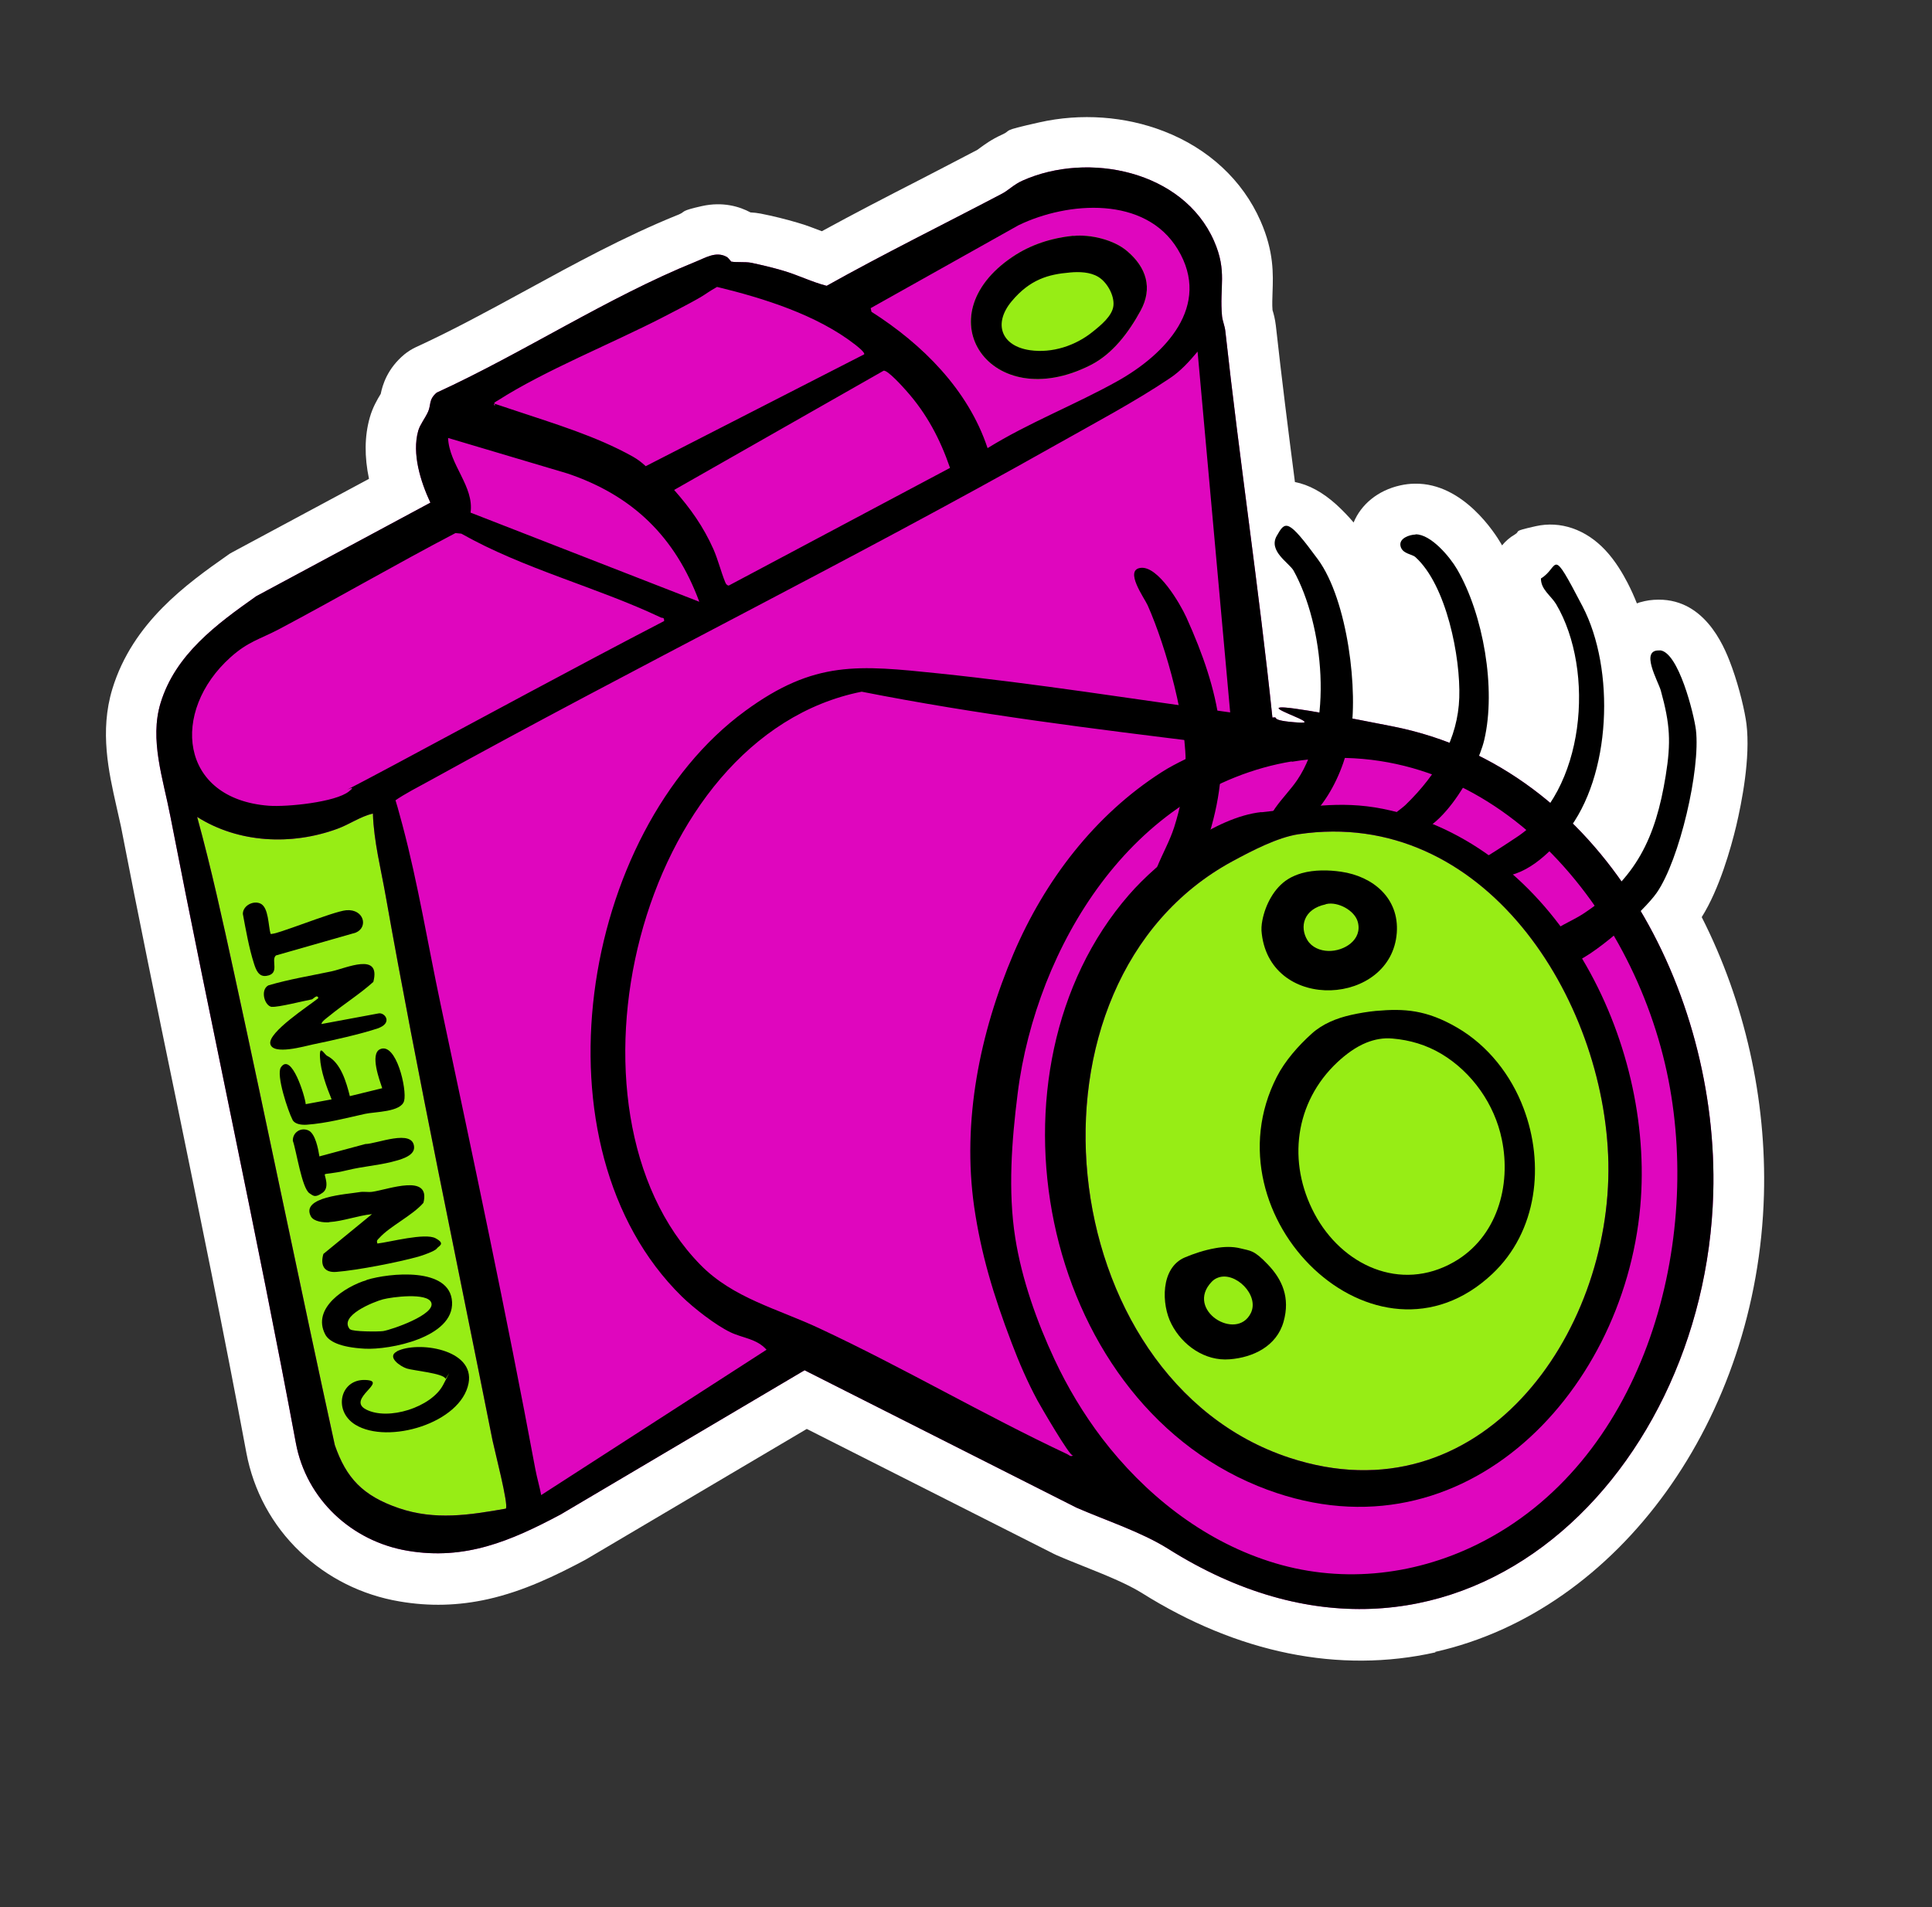 <svg xmlns="http://www.w3.org/2000/svg" width="158" height="156" viewBox="0 0 158 156" fill="none"><rect x="0" y="0" width="158" height="156" fill="#333333" stroke="none"/><path d="M117.363 135.114C132.421 131.735 143.742 116.012 144.255 97.745C144.476 89.909 142.687 81.939 139.168 75.013C140.616 72.709 141.549 69.382 141.991 67.546C142.442 65.622 143.164 61.987 142.827 59.215C142.7 58.205 142.257 56.296 141.651 54.61C141.171 53.294 139.731 49.29 136.006 49.058C135.488 49.032 134.982 49.06 134.507 49.166C134.033 49.273 134.077 49.277 133.866 49.353C133.634 48.764 133.381 48.209 133.105 47.673C132.731 46.96 132.14 45.911 131.279 44.993C129.689 43.3 127.62 42.583 125.587 43.039C123.554 43.495 124.416 43.402 123.876 43.722C123.472 43.955 123.128 44.26 122.836 44.61C122.811 44.559 122.788 44.522 122.762 44.47C122.277 43.64 119.668 39.499 115.71 39.561C115.312 39.565 114.91 39.612 114.503 39.704C112.674 40.114 111.308 41.261 110.699 42.736C110.329 42.292 109.826 41.764 109.289 41.272C108.165 40.258 107.03 39.644 105.9 39.428C105.352 35.209 104.809 30.889 104.34 26.638C104.275 26.097 104.164 25.666 104.073 25.388C104.073 25.388 104.07 25.374 104.067 25.361C104.028 24.871 104.056 24.424 104.069 23.908C104.121 22.43 104.193 20.592 103.088 18.078C101.628 14.747 98.824 12.145 95.191 10.739C92.01 9.502 88.393 9.246 85.005 10.007C81.616 10.767 82.888 10.596 81.917 11.027C81.102 11.395 80.516 11.825 80.124 12.113C80.063 12.155 79.977 12.217 79.929 12.256C78.349 13.08 76.731 13.928 75.161 14.735C72.543 16.077 69.865 17.461 67.214 18.91C67.214 18.91 67.201 18.913 67.184 18.903C66.593 18.679 65.936 18.414 65.206 18.208C64.276 17.932 63.19 17.663 62.208 17.471C61.926 17.421 61.647 17.383 61.374 17.373C60.516 16.911 59.135 16.466 57.387 16.859C55.638 17.251 56.048 17.302 55.608 17.5C55.52 17.548 55.414 17.586 55.322 17.621C51.095 19.338 46.997 21.568 43.029 23.739C39.921 25.433 36.991 27.03 34.009 28.397C33.661 28.561 33.35 28.759 33.061 28.994C31.671 30.16 31.285 31.485 31.136 32.216C30.866 32.661 30.472 33.319 30.236 34.169C29.808 35.689 29.798 37.357 30.176 39.166L19.021 45.157C18.867 45.234 18.73 45.322 18.596 45.423C15.326 47.723 10.854 50.89 9.189 56.346C8.131 59.815 8.902 63.187 9.51 65.898C9.644 66.494 9.771 67.063 9.893 67.605C11.328 75.014 12.871 82.526 14.37 89.777C16.32 99.291 18.346 109.143 20.146 118.818C20.732 121.933 22.244 124.74 24.543 126.929C26.786 129.059 29.593 130.465 32.671 130.984C35.114 131.404 37.492 131.34 39.918 130.796C42.818 130.145 45.437 128.874 47.841 127.595C47.892 127.569 47.953 127.527 48.005 127.501L65.978 116.876L86.18 127.092C86.26 127.131 86.323 127.159 86.403 127.198C87.177 127.537 87.988 127.853 88.755 128.165C90.397 128.822 92.103 129.507 93.341 130.268C101.215 135.221 109.538 136.912 117.399 135.148L117.363 135.114Z" fill="white"></path><path d="M59.847 21.417C59.74 21.384 59.606 21.101 59.413 21.002C58.538 20.53 57.695 21.089 56.858 21.419C49.694 24.322 42.773 28.879 35.712 32.115C35.03 32.695 35.269 33.125 34.999 33.698C34.729 34.272 34.358 34.711 34.204 35.229C33.673 37.114 34.399 39.399 35.197 41.114L20.955 48.766C17.712 51.059 14.349 53.522 13.134 57.496C12.215 60.507 13.344 63.699 13.931 66.756C17.26 83.876 21.009 100.901 24.193 118.01C25.045 122.63 28.763 126.067 33.321 126.838C38.043 127.643 41.782 126.036 45.852 123.87L65.798 112.076L88.037 123.315C90.498 124.386 93.337 125.301 95.541 126.685C118.554 141.181 139.435 121.306 140.11 97.608C140.579 81.173 131.096 62.83 113.931 59.421C96.766 56.012 109.001 59.275 106.272 59.104C103.543 58.933 104.751 58.605 104.058 58.69C102.956 48.132 101.364 37.612 100.205 27.053C100.157 26.651 99.985 26.262 99.94 25.874C99.712 23.462 100.383 22.201 99.281 19.701C96.754 13.961 88.995 12.371 83.626 14.772C82.913 15.088 82.467 15.573 81.931 15.85C77.156 18.359 72.323 20.739 67.605 23.378C66.412 23.076 65.24 22.485 64.022 22.132C63.199 21.89 62.221 21.654 61.386 21.485C60.97 21.407 60.072 21.467 59.858 21.401L59.847 21.417Z" fill="#DF06BE"></path><path d="M87.769 19.28C85.989 19.466 84.287 20.005 82.804 21.007C75.507 25.919 81.033 33.989 89.177 29.869C91.006 28.946 92.316 27.172 93.275 25.419C94.294 23.553 93.745 21.869 92.18 20.54C91.104 19.614 89.177 19.149 87.772 19.294L87.769 19.28Z" fill="#97ED15"></path><path d="M41.388 123.391C38.389 123.921 35.571 124.369 32.61 123.353C29.649 122.338 28.309 120.873 27.38 118.192C24.565 105.327 21.939 92.421 19.143 79.581C18.215 75.319 17.281 71.03 16.123 66.819C19.508 68.964 23.851 69.157 27.574 67.795C28.601 67.422 29.455 66.789 30.496 66.541C30.572 68.845 31.161 71.09 31.557 73.364C34.193 88.219 37.346 103.029 40.279 117.817C40.439 118.592 41.604 123.086 41.371 123.38L41.388 123.391Z" fill="#97ED15"></path><path d="M106.199 68.231C121.327 65.99 131.26 81.642 131.533 95.105C131.805 109.194 121.028 124.354 105.458 119.235C85.953 112.821 82.47 80.361 100.8 70.439C102.375 69.588 104.477 68.49 106.199 68.231Z" fill="#97ED15"></path><path d="M59.847 21.417C59.74 21.384 59.606 21.101 59.413 21.002C58.538 20.53 57.695 21.089 56.858 21.419C49.694 24.322 42.773 28.879 35.712 32.115C35.03 32.695 35.269 33.125 34.999 33.698C34.729 34.272 34.358 34.711 34.204 35.229C33.673 37.114 34.399 39.399 35.197 41.114L20.955 48.766C17.712 51.059 14.349 53.522 13.134 57.496C12.215 60.507 13.344 63.699 13.931 66.756C17.26 83.876 21.009 100.901 24.193 118.01C25.045 122.63 28.763 126.067 33.321 126.838C38.043 127.643 41.782 126.036 45.852 123.87L65.798 112.076L88.037 123.315C90.498 124.386 93.337 125.301 95.541 126.685C118.554 141.181 139.435 121.306 140.11 97.608C140.579 81.173 131.096 62.83 113.931 59.421C96.766 56.012 109.001 59.275 106.272 59.104C103.543 58.933 104.751 58.605 104.058 58.69C102.956 48.132 101.364 37.612 100.205 27.053C100.157 26.651 99.985 26.262 99.94 25.874C99.712 23.462 100.383 22.201 99.281 19.701C96.754 13.961 88.995 12.371 83.626 14.772C82.913 15.088 82.467 15.573 81.931 15.85C77.156 18.359 72.323 20.739 67.605 23.378C66.412 23.076 65.24 22.485 64.022 22.132C63.199 21.89 62.221 21.654 61.386 21.485C60.97 21.407 60.072 21.467 59.858 21.401L59.847 21.417ZM40.395 33.128C40.373 32.905 40.56 32.849 40.711 32.758C44.531 30.307 50.017 28.108 54.19 25.961C58.364 23.814 57.166 24.311 58.642 23.467C62.451 24.392 66.829 25.759 69.955 28.203C70.094 28.315 70.765 28.833 70.67 28.983L52.807 38.13C52.481 37.819 52.14 37.568 51.747 37.343C48.768 35.677 45.336 34.653 42.103 33.571C38.87 32.488 40.966 33.199 40.412 33.139L40.395 33.128ZM80.76 36.641C79.177 31.871 75.422 28.144 71.27 25.502L71.204 25.204L83.305 18.417C87.338 16.473 93.668 16.006 96.319 20.394C99.125 25.032 95.261 29.002 91.404 31.163C87.926 33.111 84.15 34.556 80.763 36.655L80.76 36.641ZM38.483 41.928C38.785 39.782 36.738 38.02 36.643 35.821L46.406 38.727C51.734 40.521 55.228 43.908 57.188 49.219L38.483 41.928ZM55.136 40.071L72.266 30.319C72.611 30.27 73.828 31.634 74.133 31.978C75.79 33.842 76.879 35.903 77.694 38.269L59.596 47.896C59.419 47.865 59.364 47.749 59.303 47.606C58.951 46.731 58.727 45.799 58.344 44.917C57.516 43.067 56.474 41.593 55.139 40.084L55.136 40.071ZM44.259 122.291C44.125 121.566 43.909 120.86 43.775 120.136C41.411 107.441 38.715 94.792 36.032 82.14C35.001 77.289 34.192 72.289 32.913 67.479C31.635 62.669 32.158 65.698 32.222 65.541C33.144 64.893 34.171 64.392 35.158 63.843C52.117 54.471 69.536 45.879 86.418 36.354C89.388 34.677 92.873 32.827 95.679 30.93C96.559 30.348 97.276 29.547 97.939 28.757L100.604 58.269C92.67 57.173 84.728 55.909 76.754 55.079C70.226 54.408 66.617 53.994 60.956 58.14C47.391 68.046 43.308 93.818 55.76 106.043C56.745 107.004 58.521 108.385 59.733 108.967C60.739 109.453 61.871 109.484 62.688 110.397L44.245 122.294L44.259 122.291ZM54.285 50.81C46.903 54.645 39.609 58.617 32.275 62.54C24.941 66.464 29.927 63.622 28.538 64.731C27.428 65.621 23.459 66.013 21.982 65.903C14.639 65.344 13.94 58.17 18.846 53.766C20.279 52.476 21.247 52.288 22.814 51.466C27.648 48.901 32.396 46.141 37.25 43.6L37.73 43.649C42.85 46.543 48.789 48.015 54.047 50.508C54.19 50.575 54.318 50.447 54.312 50.804L54.285 50.81ZM41.388 123.391C38.389 123.921 35.571 124.368 32.61 123.353C29.649 122.338 28.309 120.873 27.38 118.192C24.565 105.327 21.939 92.421 19.143 79.581C18.215 75.319 17.281 71.03 16.123 66.819C19.509 68.964 23.851 69.157 27.574 67.795C28.601 67.422 29.456 66.789 30.496 66.541C30.572 68.845 31.161 71.09 31.557 73.364C34.193 88.219 37.346 103.029 40.28 117.817C40.439 118.592 41.604 123.086 41.371 123.38L41.388 123.391ZM87.763 119.049C87.521 119.174 87.441 119.007 87.267 118.932C80.44 115.724 73.878 111.858 67.023 108.655C63.602 107.046 59.949 106.185 57.269 103.441C44.947 90.845 52.126 60.221 70.47 56.575C79.915 58.441 89.49 59.624 99.05 60.796C99.074 61.032 98.885 61.075 98.734 61.166C97.551 61.858 96.266 62.346 95.033 63.135C89.529 66.648 85.439 72.022 82.891 77.989C80.122 84.49 78.667 91.707 79.669 98.713C80.224 102.518 81.218 105.869 82.739 109.855C83.334 111.43 84.043 113.065 84.846 114.55C85.065 114.956 87.504 119.164 87.733 119.041L87.763 119.049ZM105.638 62.307C121.629 59.658 133.625 73.907 136.449 88.336C139.178 102.273 134.274 119.688 120.788 126.33C115.467 128.948 109.407 129.539 103.753 127.69C98.273 125.916 93.588 122.169 90.123 117.637C88.608 115.642 87.312 113.484 86.245 111.204C84.797 108.112 83.56 104.631 83.026 101.235C82.424 97.412 82.739 93.298 83.22 89.475C83.605 86.37 84.403 83.33 85.542 80.412C87.819 74.634 91.565 69.252 96.795 65.786C99.46 64.021 102.489 62.8 105.646 62.277L105.638 62.307Z" fill="black"></path><path d="M103.159 66.422C99.392 66.826 94.766 70.384 92.322 73.196C79.874 87.506 84.942 114.215 102.858 121.541C119.159 128.204 132.747 114.279 134.143 98.676C135.361 85.135 127.256 69.001 113.094 66.157C109.502 65.44 106.639 66.068 103.162 66.436L103.159 66.422ZM106.199 68.231C121.327 65.99 131.26 81.641 131.534 95.105C131.805 109.194 121.028 124.354 105.458 119.235C85.953 112.821 82.47 80.361 100.801 70.439C102.375 69.588 104.478 68.49 106.199 68.231Z" fill="black"></path><path d="M26.912 99.974C26.465 100.001 25.66 99.925 25.423 99.488C24.573 97.88 28.365 97.684 29.392 97.507C29.747 97.441 30.103 97.53 30.447 97.48C31.768 97.291 35.249 95.951 34.627 98.384C33.72 99.428 31.888 100.292 31.034 101.242C30.893 101.396 30.761 101.448 30.867 101.711C31.89 101.592 34.755 100.818 35.618 101.279C36.481 101.741 35.863 101.912 35.719 102.123C35.574 102.333 34.539 102.695 34.217 102.783C32.551 103.249 29.224 103.896 27.512 104.031C26.524 104.116 26.17 103.503 26.447 102.562L30.419 99.308C29.296 99.418 28.028 99.894 26.923 99.958L26.912 99.974Z" fill="black"></path><path d="M22.251 82.361C21.633 82.306 21.256 80.963 21.95 80.594C23.652 80.094 25.366 79.817 27.093 79.453C28.303 79.2 31.172 77.833 30.531 80.312C29.405 81.326 28.101 82.134 26.924 83.102C26.729 83.265 26.325 83.524 26.283 83.758L30.967 82.887C31.473 82.793 32.161 83.682 30.872 84.12C29.583 84.557 27.156 85.108 25.59 85.427C24.924 85.565 22.312 86.334 22.107 85.383C21.901 84.432 25.271 82.265 26.031 81.643C25.962 81.275 25.594 81.725 25.512 81.74C24.802 81.872 22.752 82.395 22.235 82.35L22.251 82.361Z" fill="black"></path><path d="M29.979 104.688C31.837 104.116 36.827 103.598 36.97 106.496C37.114 109.394 31.88 110.424 29.825 110.312C27.769 110.2 26.885 109.7 26.598 109.146C25.461 106.984 28.256 105.221 29.982 104.702L29.979 104.688ZM28.639 108.724C28.832 108.928 30.966 108.927 31.337 108.872C32.05 108.754 35.635 107.521 35.27 106.544C34.957 105.698 32.034 106.086 31.32 106.275C30.593 106.467 27.643 107.624 28.628 108.74L28.639 108.724Z" fill="black"></path><path d="M32.451 110.53C34.127 109.667 38.856 110.327 38.319 113.14C37.698 116.406 31.724 118.168 29.06 116.53C27.209 115.39 27.824 112.775 29.891 112.871C31.827 112.949 28.301 114.424 29.929 115.28C31.745 116.228 35.28 115.104 36.239 113.273C37.198 111.441 36.446 112.867 36.428 112.771C36.303 112.328 33.789 112.103 33.263 111.933C32.737 111.762 31.603 110.984 32.453 110.543L32.451 110.53Z" fill="black"></path><path d="M27.119 89.918C26.702 88.894 26.218 87.585 26.168 86.478C26.117 85.371 26.503 86.232 26.768 86.367C27.875 86.924 28.33 88.534 28.61 89.655L31.258 89.007C31.036 88.342 30.244 86.214 31.075 85.82C32.402 85.205 33.3 89.122 33.048 90.045C32.796 90.968 30.669 90.925 29.854 91.105C28.294 91.452 26.719 91.872 25.088 91.992C24.712 92.019 24.124 91.973 23.927 91.6C23.553 90.879 22.563 87.912 22.972 87.299C23.836 86.022 24.961 89.712 25.002 90.312L27.091 89.924L27.119 89.918Z" fill="black"></path><path d="M22.127 76.379C22.4 76.554 27.238 74.538 28.324 74.449C29.772 74.335 30.139 75.849 29.089 76.284L22.569 78.147C22.115 78.515 22.949 79.659 21.778 79.82C21.159 79.907 20.94 79.341 20.773 78.821C20.373 77.581 20.099 76.035 19.86 74.752C19.861 74.073 20.712 73.632 21.299 73.905C21.979 74.216 21.937 75.736 22.127 76.379Z" fill="black"></path><path d="M26.135 94.58L29.875 93.573C30.78 93.575 33.803 92.278 33.866 93.834C33.894 94.592 32.62 94.885 32 95.043C30.797 95.338 29.693 95.402 28.422 95.709C27.151 96.016 26.62 95.974 26.565 96.055C26.509 96.135 27.003 97.118 26.378 97.559C25.754 98 25.617 97.799 25.312 97.602C24.686 97.195 24.245 94.141 23.948 93.306C23.933 92.616 24.59 92.197 25.202 92.451C25.798 92.693 26.028 94.007 26.124 94.596L26.135 94.58Z" fill="black"></path><path d="M87.769 19.28C85.989 19.466 84.287 20.005 82.804 21.007C75.507 25.918 81.033 33.989 89.177 29.869C91.006 28.946 92.316 27.172 93.275 25.419C94.294 23.553 93.745 21.868 92.18 20.54C91.104 19.614 89.177 19.149 87.772 19.294L87.769 19.28ZM87.504 22.287C88.257 22.217 89.146 22.245 89.804 22.639C90.525 23.061 91.139 24.147 91.058 24.991C90.977 25.835 90.025 26.604 89.385 27.118C87.966 28.276 86.056 28.904 84.233 28.644C81.879 28.304 81.212 26.475 82.725 24.654C84.239 22.834 85.772 22.433 87.49 22.29L87.504 22.287Z" fill="black"></path><path d="M112.545 82.681C111.863 82.748 111.176 82.86 110.498 83.012C109.319 83.276 108.169 83.734 107.27 84.548C106.181 85.532 105.089 86.76 104.417 88.078C98.541 99.575 112.548 113.145 122.042 104.196C125.733 100.72 126.337 95.231 124.595 90.639C123.576 87.936 121.696 85.524 119.174 84.055C116.652 82.585 114.835 82.48 112.531 82.684L112.545 82.681ZM111.747 85.28C112.414 85.016 113.122 84.872 113.879 84.944C115.301 85.066 116.643 85.463 117.875 86.197C120.39 87.697 122.234 90.329 122.818 93.188C123.612 96.982 122.425 101.206 118.905 103.22C114.527 105.726 109.739 103.483 107.499 99.273C105.259 95.064 105.88 90.155 109.373 86.88C110.08 86.223 110.873 85.633 111.747 85.28Z" fill="black"></path><path d="M106.459 71.419C106.058 71.537 105.667 71.696 105.318 71.917C104.195 72.624 103.481 74.009 103.238 75.274C103.165 75.646 103.136 76.023 103.191 76.395C103.968 82.84 113.789 82.259 114.23 76.295C114.436 73.473 112.296 71.675 109.663 71.298C108.662 71.152 107.49 71.13 106.459 71.419ZM108.423 73.954C108.436 73.951 108.463 73.945 108.477 73.941C109.412 73.732 110.786 74.463 111.04 75.402C111.439 76.864 109.93 77.815 108.626 77.78C107.953 77.76 107.279 77.485 106.919 76.896C106.264 75.819 106.59 74.351 108.412 73.97L108.423 73.954Z" fill="black"></path><path d="M99.363 102.096C98.486 102.25 97.613 102.545 96.898 102.848C94.896 103.696 94.971 106.697 95.799 108.291C96.69 110.042 98.549 111.347 100.561 111.18C102.492 111.031 104.405 110.104 104.969 108.112C105.533 106.121 104.845 104.638 103.691 103.431C102.537 102.223 102.289 102.322 101.428 102.102C100.795 101.945 100.087 101.962 99.376 102.093L99.363 102.096ZM99.591 104.508C101.003 103.949 103.027 105.929 102.291 107.404C101.125 109.758 96.895 107.148 99.084 104.849C99.232 104.688 99.407 104.577 99.591 104.508Z" fill="black"></path><path d="M94.18 74.302C96.868 73.785 98.183 70.571 98.893 68.219C100.87 61.74 99.769 56.577 97.025 50.502C96.519 49.391 94.705 46.253 93.268 46.448C91.929 46.634 93.576 48.898 93.854 49.505C95.375 52.922 97.13 59.219 96.952 62.932C96.886 64.413 96.474 66.257 96.022 67.668C95.318 69.862 93.602 71.984 94.18 74.302Z" fill="black"></path><path d="M135.741 53.203C134.065 53.095 135.606 55.711 135.823 56.487C136.582 59.236 136.668 60.697 136.22 63.459C135.403 68.511 133.815 71.9 129.445 74.76C128.665 75.277 126.997 75.964 126.507 76.573C125.398 77.975 126.837 79.189 128.342 78.851C130.09 78.459 134.425 74.554 135.49 73.019C137.351 70.338 139.077 62.932 138.694 59.701C138.539 58.441 137.269 53.287 135.738 53.19L135.741 53.203Z" fill="black"></path><path d="M103.493 68.796C107.466 68.104 109.713 63.969 110.415 60.31C111.117 56.65 110.232 49.09 107.772 45.741C105.312 42.392 105.115 42.593 104.411 43.833C103.707 45.073 105.416 46.028 105.788 46.67C108.255 51.128 109.08 59.371 106.098 63.784C105.063 65.326 103.193 66.699 103.493 68.796Z" fill="black"></path><path d="M115.761 43.721C115.265 43.733 114.392 44.028 114.535 44.665C114.678 45.302 115.463 45.311 115.746 45.561C118.296 47.85 119.453 53.769 119.34 57.069C119.226 60.368 117.609 63.251 114.955 65.825C114.289 66.473 112.159 67.577 114.183 68.219C117.403 69.248 120.785 63.065 121.382 60.525C122.366 56.347 121.311 50.248 119.16 46.56C118.577 45.552 117.022 43.694 115.771 43.704L115.761 43.721Z" fill="black"></path><path d="M126.019 47.313C126.008 48.212 126.831 48.711 127.259 49.412C130.471 54.841 129.658 64.733 124.071 68.449C118.485 72.166 122.157 69.306 121.248 69.823C119.231 70.987 120.787 71.578 122.278 71.685C124.625 71.87 126.724 69.804 128.104 68.085C131.798 63.484 132.095 54.719 129.422 49.596C126.749 44.473 127.575 46.38 126.019 47.313Z" fill="black"></path></svg>